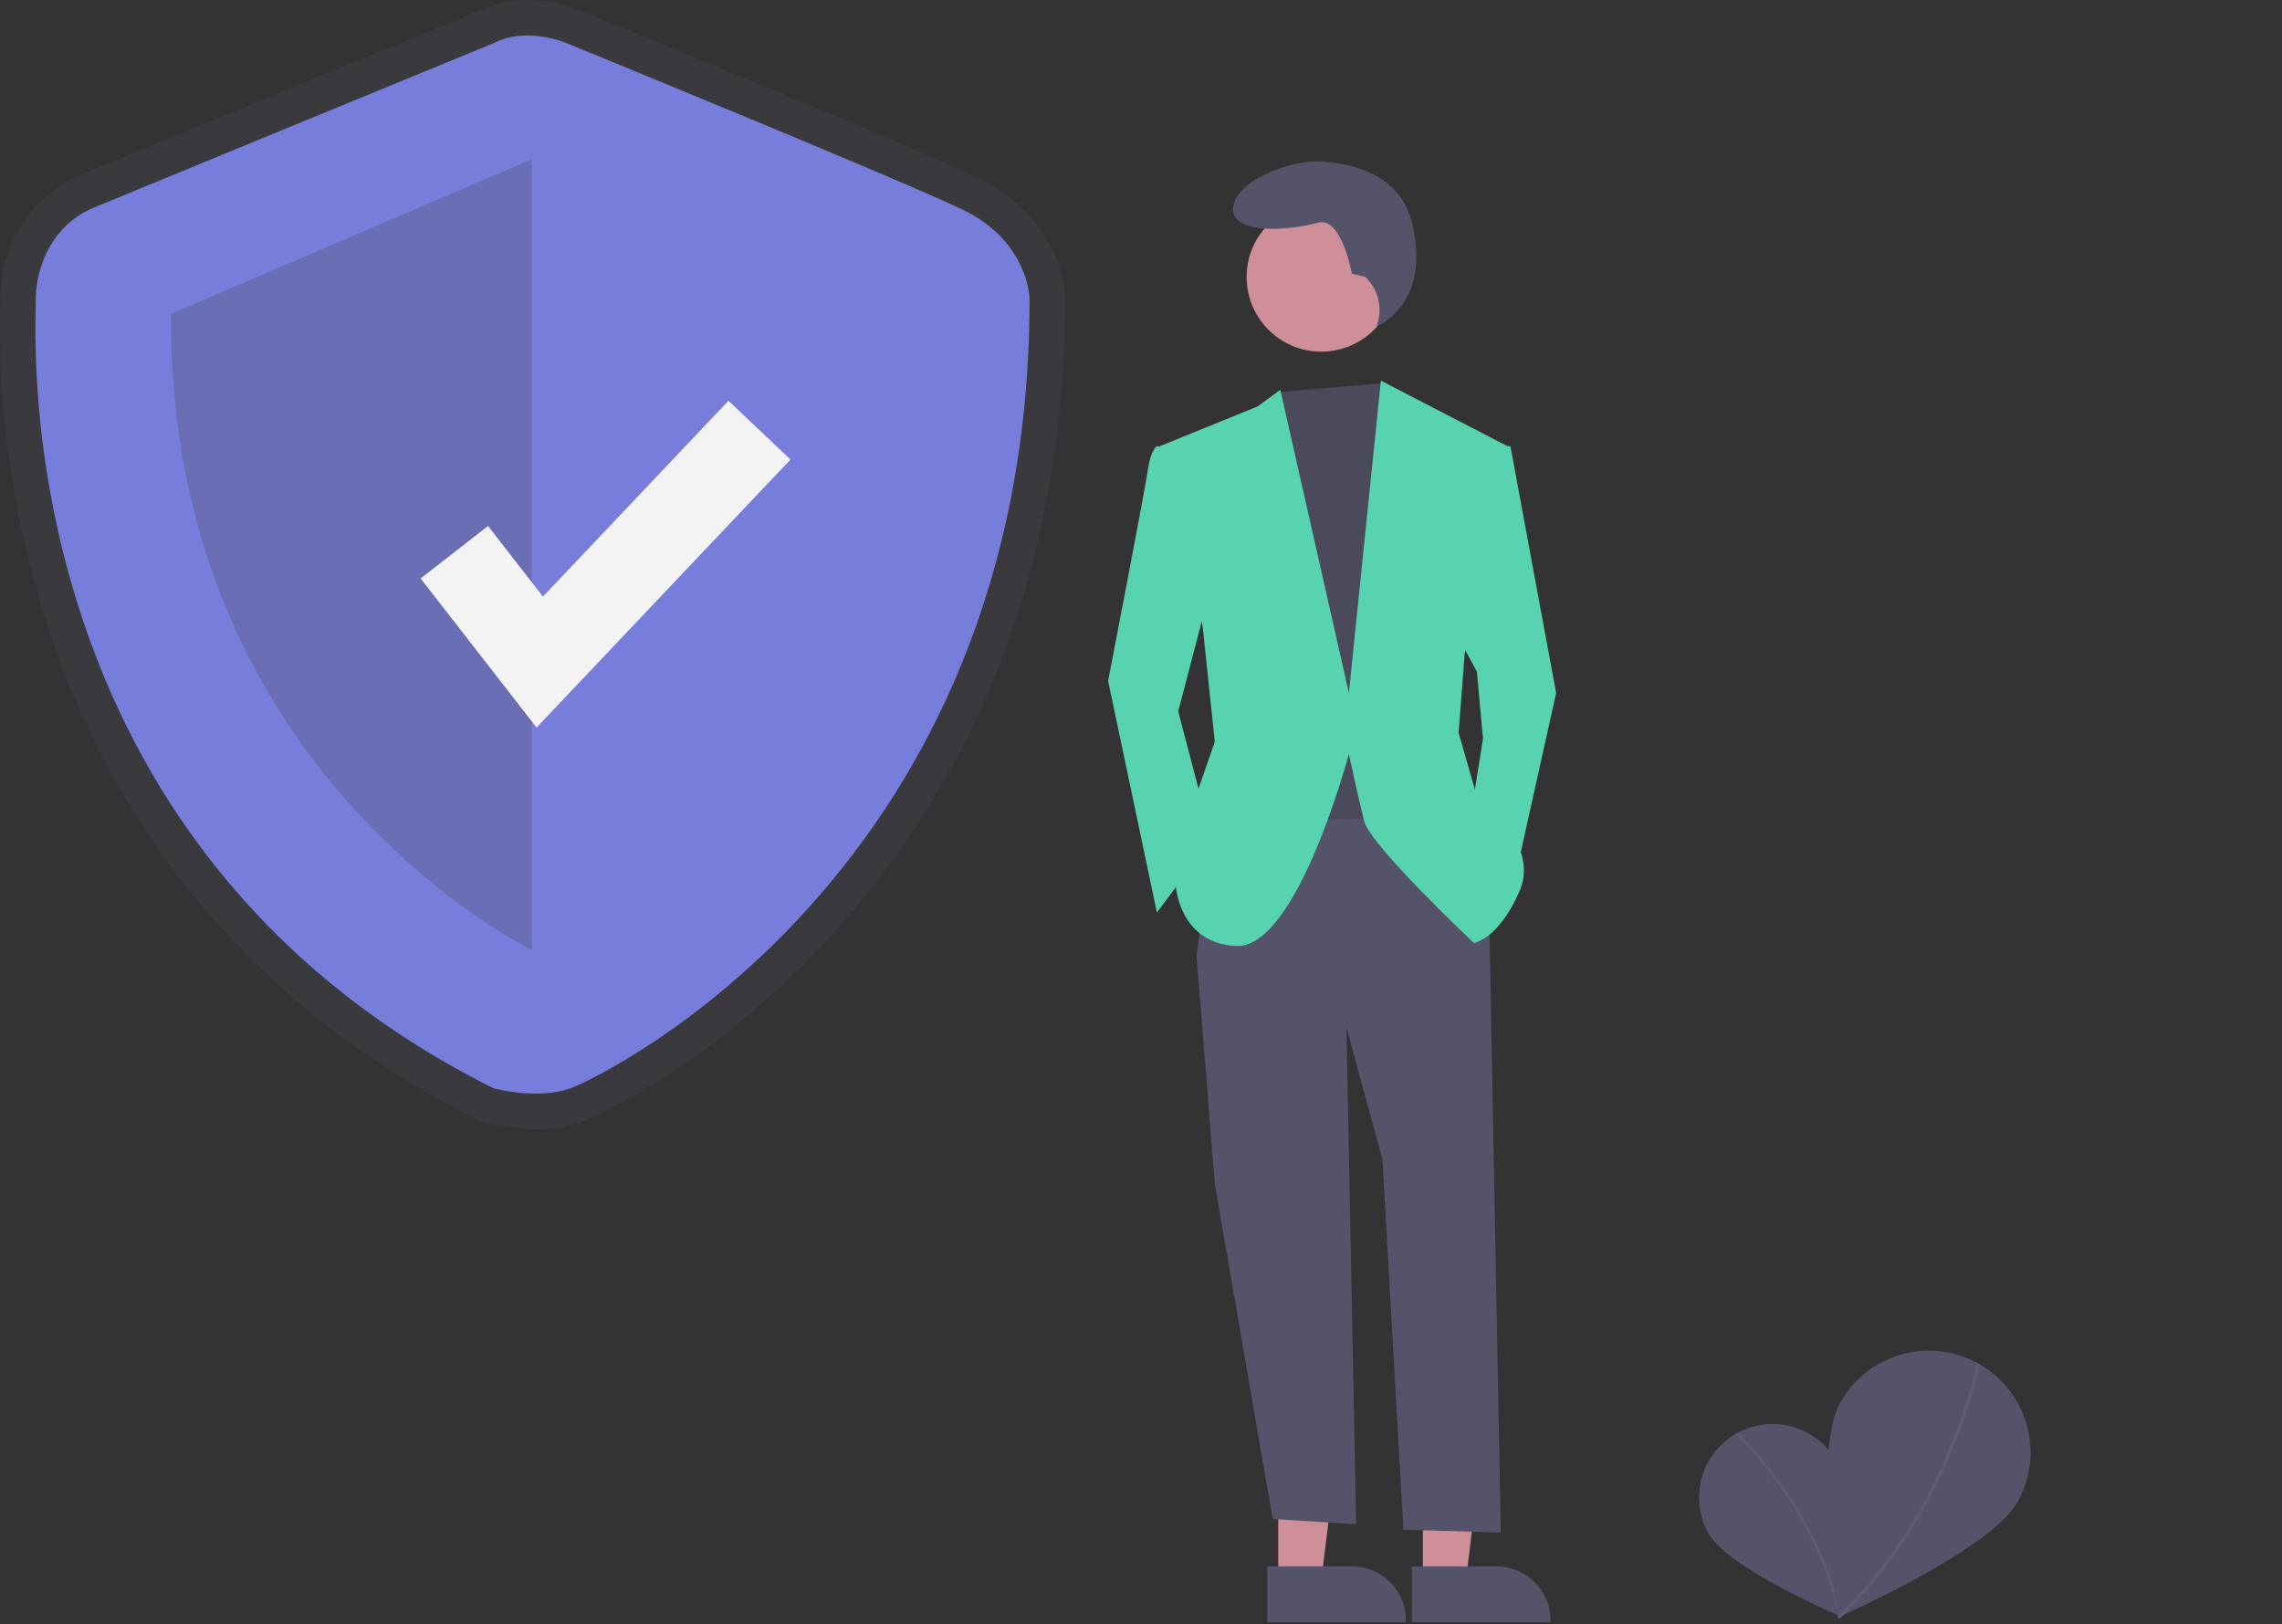 <svg width="281" height="200" viewBox="0 0 281 200" fill="none" xmlns="http://www.w3.org/2000/svg">
<rect x="0" y="0" width="281" height="200" fill="#333333" stroke="none"/>
<g clip-path="url(#clip0_356_1193)">
<path d="M226.131 179.918C228.591 184.266 226.505 198.954 226.505 198.954C226.505 198.954 212.844 193.171 210.384 188.824C209.205 186.736 208.904 184.266 209.546 181.956C210.188 179.646 211.721 177.685 213.808 176.505C215.895 175.324 218.365 175.021 220.676 175.661C222.986 176.301 224.949 177.832 226.131 179.918Z" fill="#54536A"/>
<path d="M226.703 198.935L226.413 198.996C223.617 185.716 213.856 176.71 213.758 176.621L213.957 176.401C214.056 176.491 223.887 185.558 226.703 198.935Z" fill="#5C5B6F"/>
<path d="M248.484 184.869C245.146 190.925 226.324 199.129 226.324 199.129C226.324 199.129 223.221 178.833 226.558 172.779C228.161 169.872 230.853 167.72 234.043 166.798C237.233 165.875 240.658 166.258 243.566 167.861C246.473 169.464 248.625 172.157 249.547 175.347C250.47 178.536 250.087 181.962 248.484 184.869Z" fill="#54536A"/>
<path d="M226.49 199.349L226.208 199.051C239.827 186.117 243.353 168.077 243.387 167.896L243.79 167.972C243.756 168.154 240.209 186.32 226.49 199.349Z" fill="#5C5B6F"/>
<path d="M65.947 139.013C63.793 139.006 61.649 138.729 59.564 138.188L59.153 138.074L58.772 137.883C44.99 130.973 33.363 121.846 24.214 110.756C16.641 101.521 10.736 91.037 6.766 79.773C2.018 66.287 -0.266 52.058 0.023 37.764C0.028 37.464 0.033 37.233 0.033 37.073C0.033 30.125 3.89 24.028 9.859 21.541C14.427 19.638 55.906 2.601 58.902 1.37C64.546 -1.458 70.567 0.902 71.531 1.315C73.692 2.199 112.036 17.882 120.322 21.828C128.862 25.894 131.14 33.199 131.14 36.875C131.14 53.515 128.259 69.066 122.575 83.097C117.985 94.453 111.479 104.938 103.341 114.093C87.64 131.763 71.935 138.026 71.784 138.082C69.907 138.727 67.932 139.043 65.947 139.013ZM62.254 129.865C63.615 130.17 66.75 130.628 68.793 129.883C71.389 128.936 84.534 122.12 96.817 108.296C113.789 89.197 122.401 65.188 122.413 36.936C122.383 36.364 121.976 32.281 116.57 29.707C108.445 25.838 68.59 9.541 68.188 9.377L68.078 9.33C67.243 8.98 64.584 8.243 62.752 9.203L62.385 9.374C61.941 9.557 17.912 27.64 13.216 29.597C9.931 30.966 8.761 34.356 8.761 37.073C8.761 37.272 8.755 37.56 8.748 37.934C8.373 57.265 12.846 104.833 62.254 129.865Z" fill="#54536A" fill-opacity="0.2"/>
<path d="M60.727 5.338C60.727 5.338 16.298 23.585 11.537 25.569C6.777 27.552 4.397 32.313 4.397 37.073C4.397 41.833 0.827 103.949 60.727 133.982C60.727 133.982 66.164 135.486 70.289 133.982C74.413 132.478 126.777 107.089 126.777 36.875C126.777 36.875 126.777 29.734 118.446 25.767C110.116 21.8 69.839 5.338 69.839 5.338C69.839 5.338 64.893 3.156 60.727 5.338Z" fill="#777DDA"/>
<path opacity="0.3" d="M65.488 19.619V116.965C65.488 116.965 20.661 95.387 21.058 38.66L65.488 19.619Z" fill="#4A4A5C"/>
<path d="M66.072 89.582L51.793 71.222L60.097 64.764L66.858 73.457L89.699 49.345L97.337 56.582L66.072 89.582Z" fill="#F3F3F4"/>
<path d="M157.399 194.602L162.695 194.601L165.215 174.172L157.398 174.173L157.399 194.602Z" fill="#CF8F98"/>
<path d="M156.048 192.872L166.479 192.872H166.479C168.242 192.872 169.933 193.572 171.179 194.819C172.426 196.066 173.126 197.756 173.126 199.519V199.735L156.048 199.736L156.048 192.872Z" fill="#54536A"/>
<path d="M175.208 194.602L180.504 194.601L183.024 174.172L175.207 174.173L175.208 194.602Z" fill="#CF8F98"/>
<path d="M173.856 192.872L184.287 192.872H184.288C186.05 192.872 187.741 193.572 188.988 194.819C190.234 196.066 190.935 197.756 190.935 199.519V199.735L173.857 199.736L173.856 192.872Z" fill="#54536A"/>
<path d="M165.724 122.86L166.994 187.671L156.717 187.034L149.587 145.752L147.334 117.605L165.724 122.86Z" fill="#54536A"/>
<path d="M183.362 111.976L184.803 188.699L172.816 188.356L170.227 142.75L165.724 126.237L147.335 117.606L150.337 96.965L177.358 96.59L183.362 111.976Z" fill="#54536A"/>
<path d="M162.697 43.299C167.773 43.299 171.888 39.184 171.888 34.107C171.888 29.031 167.773 24.916 162.697 24.916C157.621 24.916 153.506 29.031 153.506 34.107C153.506 39.184 157.621 43.299 162.697 43.299Z" fill="#CF8F98"/>
<path d="M170.321 47.17L171.729 49.303L175.482 59.811L172.479 100.717L154.84 101.093L152.589 54.182L157.306 48.286L170.321 47.17Z" fill="#4A4A5C"/>
<path d="M145.458 55.308L142.456 54.933C142.456 54.933 141.705 55.308 141.33 57.935C140.955 60.562 136.451 83.83 136.451 83.83L142.456 112.352L149.211 103.345L145.083 87.583L149.211 71.821L145.458 55.308Z" fill="#58D3B0"/>
<path d="M183.738 54.933H185.989L191.619 85.331L186.365 108.974L181.111 100.342L182.612 90.96L181.861 82.704L179.234 77.825L183.738 54.933Z" fill="#58D3B0"/>
<path d="M168.128 34.108L166.457 33.69C166.457 33.69 165.204 26.587 162.279 27.423C159.355 28.259 151.835 29.094 151.835 25.752C151.835 22.41 158.937 19.485 163.115 19.903C167.293 20.321 172.629 21.707 173.977 27.841C176.14 37.674 169.516 40.158 169.516 40.158L169.626 39.8C169.933 38.806 169.954 37.746 169.69 36.74C169.425 35.734 168.884 34.822 168.128 34.108Z" fill="#54536A"/>
<path d="M142.831 54.932L154.841 50.054L157.655 47.99L166.099 85.331L170.04 46.864L185.614 54.932L180.36 80.452L179.609 90.21L181.861 98.091C181.861 98.091 189.742 103.72 187.115 109.724C184.488 115.729 181.486 116.104 181.486 116.104C181.486 116.104 168.726 104.095 167.976 101.093C167.225 98.091 166.099 92.837 166.099 92.837C166.099 92.837 159.719 116.855 152.214 116.48C144.708 116.104 144.708 108.223 144.708 108.223L146.584 99.967L149.587 91.335L148.085 77.074L142.831 54.932Z" fill="#58D3B0"/>
</g>
<defs>
<clipPath id="clip0_356_1193">
<rect width="280.504" height="200" fill="white"/>
</clipPath>
</defs>
</svg>
